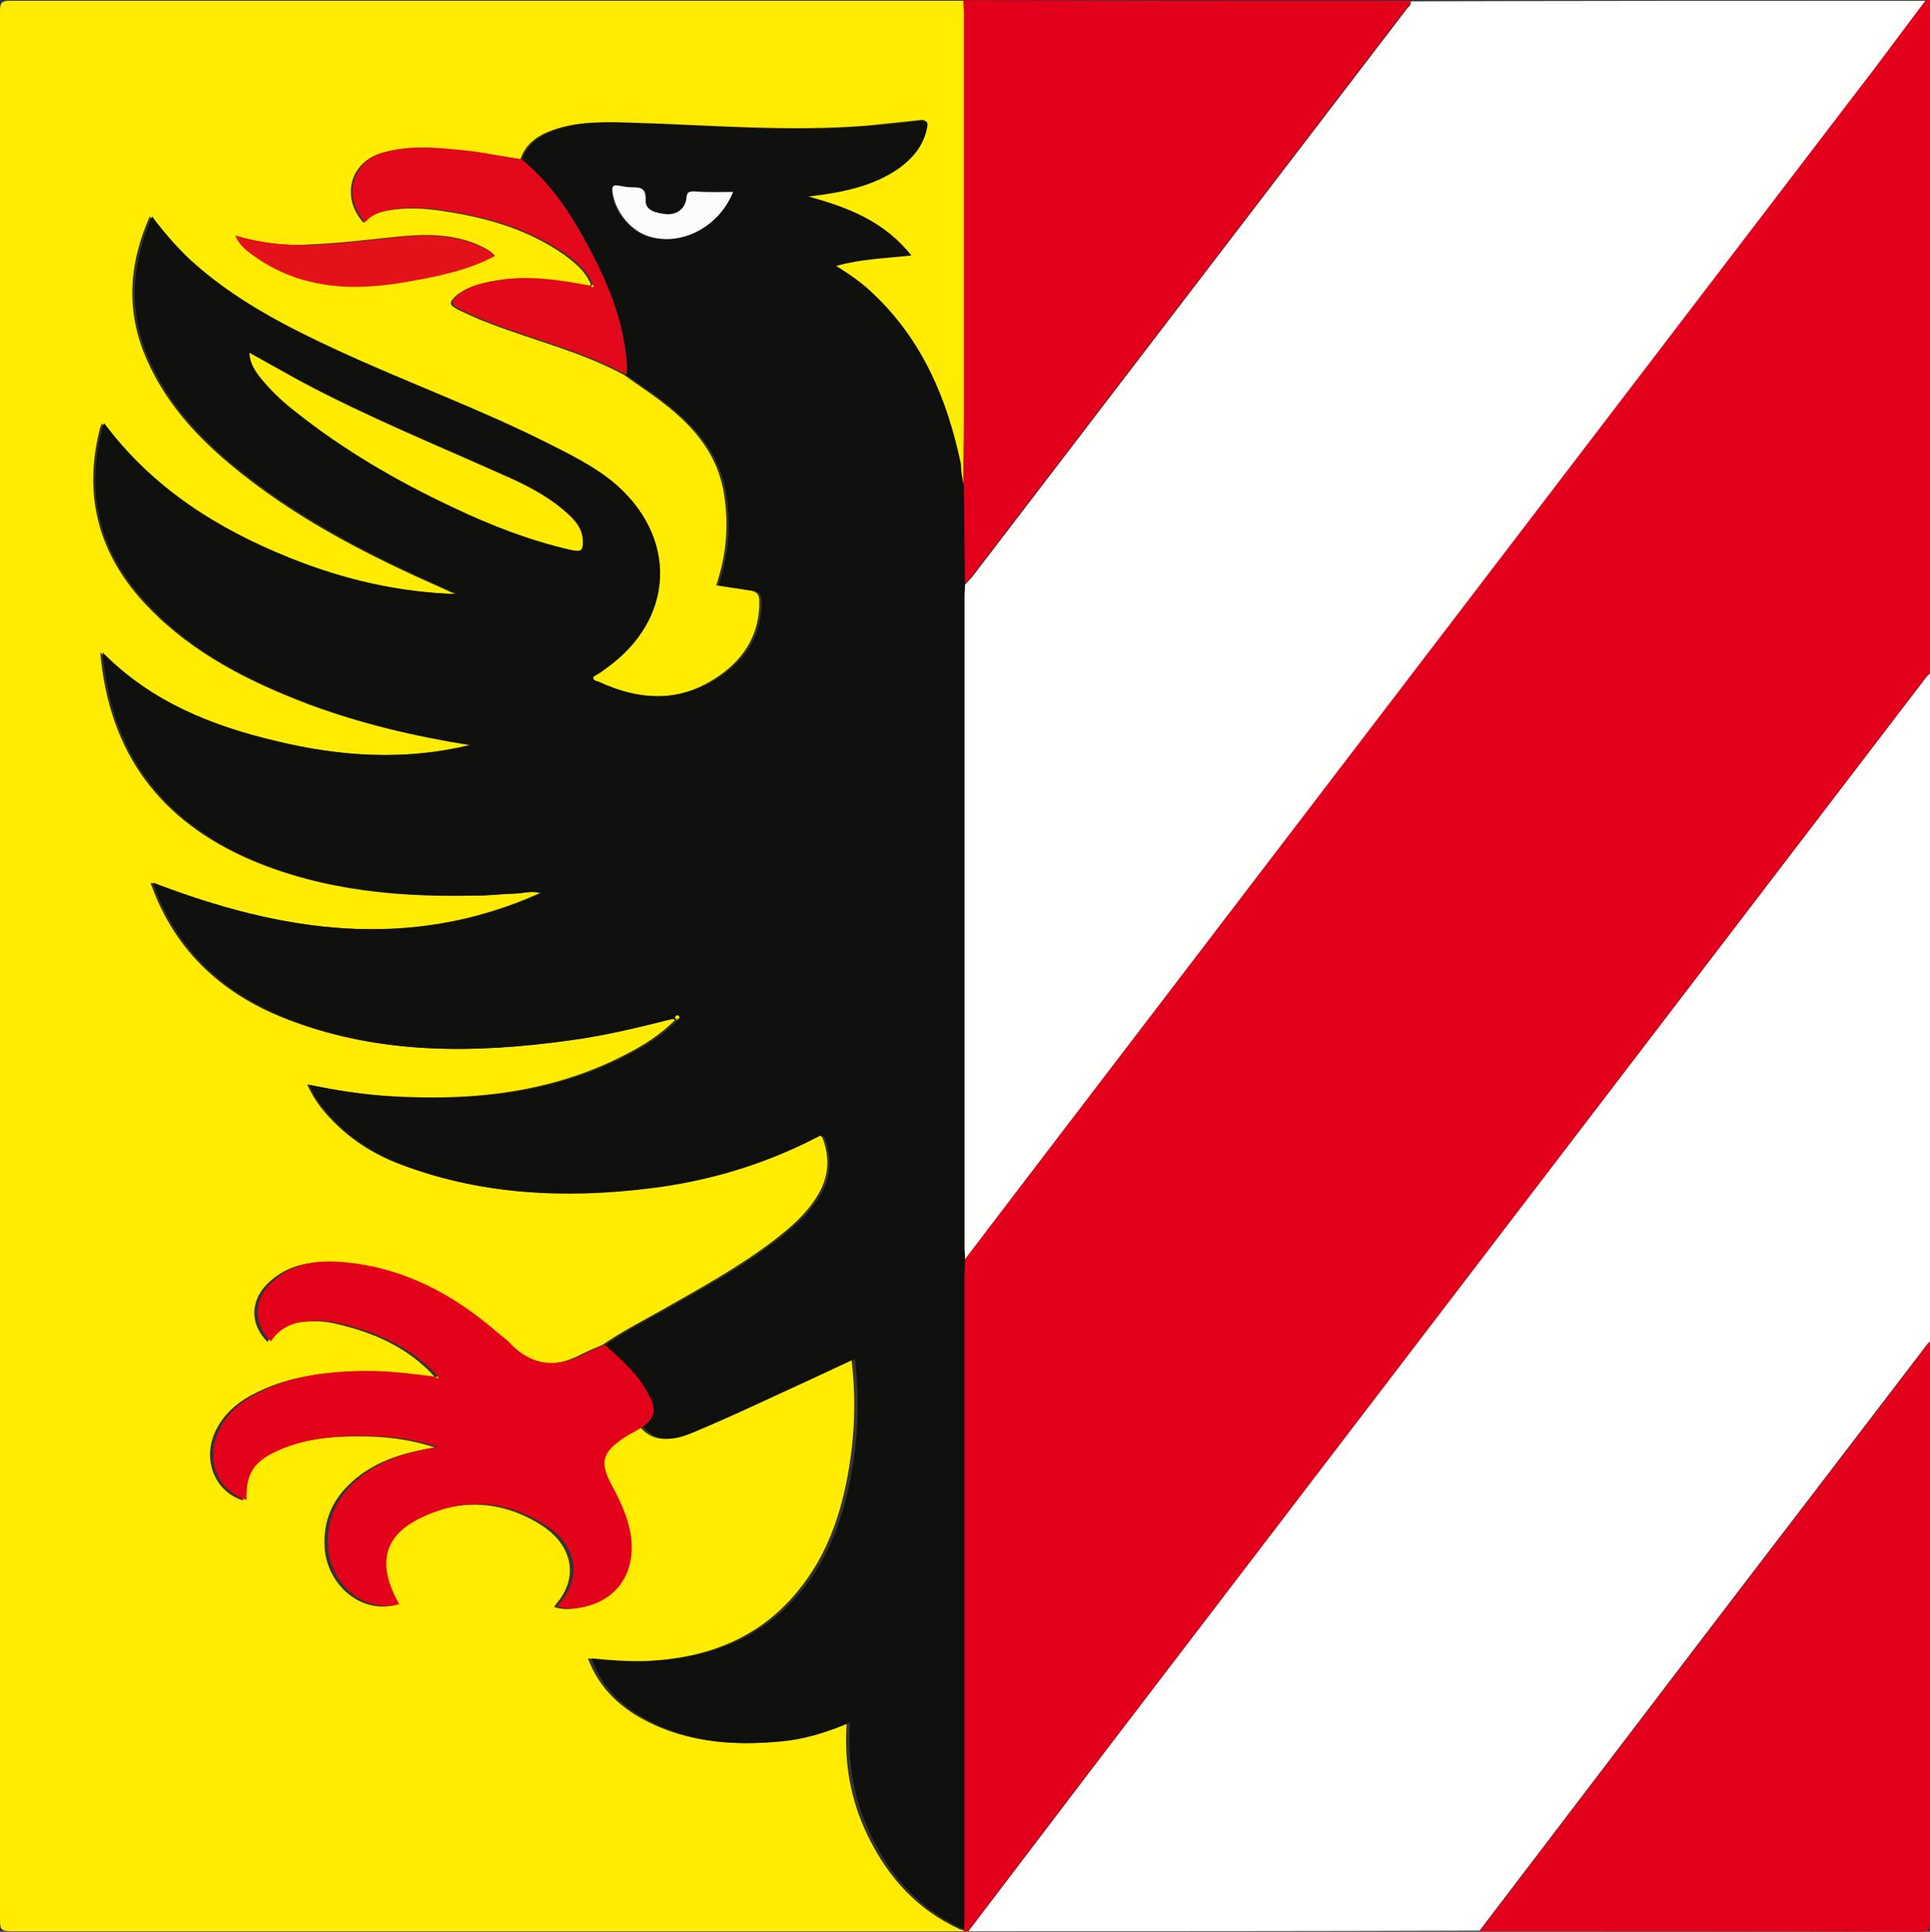 <?xml version="1.0" encoding="UTF-8" standalone="no"?>
<!-- Generator: Adobe Illustrator 20.1.0, SVG Export Plug-In . SVG Version: 6.00 Build 0)  -->

<svg
   xmlns:dc="http://purl.org/dc/elements/1.1/"
   xmlns:cc="http://creativecommons.org/ns#"
   xmlns:rdf="http://www.w3.org/1999/02/22-rdf-syntax-ns#"
   xmlns:svg="http://www.w3.org/2000/svg"
   xmlns="http://www.w3.org/2000/svg"
   xmlns:sodipodi="http://sodipodi.sourceforge.net/DTD/sodipodi-0.dtd"
   xmlns:inkscape="http://www.inkscape.org/namespaces/inkscape"
   version="1.1"
   id="Ebene_1"
   x="0px"
   y="0px"
   viewBox="0 0 331.2 331.43"
   xml:space="preserve"
   inkscape:version="0.91 r13725"
   sodipodi:docname="WappenAltdorf2016.svg"
   width="331.2"
   height="331.43"><rect x="0" y="0" width="331.2" height="331.43" fill="#333333" stroke="none"/><defs
     id="defs3456" /><sodipodi:namedview
     pagecolor="#ffffff"
     bordercolor="#666666"
     borderopacity="1"
     objecttolerance="10"
     gridtolerance="10"
     guidetolerance="10"
     inkscape:pageopacity="0"
     inkscape:pageshadow="2"
     inkscape:window-width="1031"
     inkscape:window-height="480"
     id="namedview3454"
     showgrid="false"
     fit-margin-top="0"
     fit-margin-left="0"
     fit-margin-right="0"
     fit-margin-bottom="0"
     inkscape:zoom="0.28506948"
     inkscape:cx="146.24999"
     inkscape:cy="68.649988"
     inkscape:window-x="1943"
     inkscape:window-y="309"
     inkscape:window-maximized="0"
     inkscape:current-layer="Ebene_1" /><style
     type="text/css"
     id="style3418">
	.st0{fill:#FFEC00;}
	.st1{fill:#E2001B;}
	.st2{fill:#FFFFFE;}
	.st3{fill:#FFFFFF;}
	.st4{fill:#0F0F0E;}
	.st5{fill:#E2031A;}
	.st6{fill:#E2091B;}
	.st7{fill:#E3111A;}
	.st8{fill:#FFEB00;}
	.st9{fill:#FCFCFC;}
</style><g
     id="g3420"
     transform="translate(-151.4,-158.17)"><g
       id="g3422"><path
         class="st0"
         d="m 316.8,489.5 c -54.5,0 -109.1,0 -163.6,0 -1.5,0 -1.8,-0.3 -1.8,-1.8 0,-109.2 0,-218.4 0,-327.6 0,-1.5 0.3,-1.8 1.8,-1.8 54.5,0 109.1,0 163.6,0 0,0.8 0.1,1.6 0.1,2.4 0,23.3 0,46.5 0,69.8 0,3.7 -0.1,7.4 -0.1,11.1 -0.3,-1.3 -0.5,-2.6 -0.8,-3.9 -2.3,-11.1 -6.5,-21.2 -14.9,-29.1 -1.9,-1.8 -4.1,-3.3 -6.5,-4.9 4.3,-1.2 8.5,-1.3 12.9,-1.8 -4.6,-5.8 -10.7,-8.2 -17.7,-10.1 5.8,-0.7 11,-1.7 15.5,-4.8 2.5,-1.7 4.2,-3.9 4.9,-7 0.2,-1.2 -0.1,-1.4 -1.2,-1.2 -2.9,0.3 -5.8,0.6 -8.7,0.9 -13.5,1.1 -27,-0.1 -40.6,-0.5 -4.5,-0.1 -9.1,-0.3 -13.5,1.3 -2.5,0.9 -4.6,2.3 -5.5,5 -2.9,-0.5 -5.7,-1 -8.6,-1.3 -5,-0.6 -10.1,-1.2 -15.1,0.2 -5.5,1.5 -7.2,7.6 -3.2,12 1.1,-1.3 2.5,-1.8 4.1,-2.1 3.2,-0.6 6.4,-0.4 9.6,0.1 7.4,1.1 14.4,3.1 20.6,7.4 1.9,1.4 3.8,2.9 4.7,5.2 -0.1,0.1 -0.2,0.2 -0.3,0.3 -5.2,-1 -10.4,-1.8 -15.7,-1 -2.5,0.4 -5,0.9 -7,2.5 -1.4,1.2 -1.4,1.7 0.2,2.5 1.9,0.9 3.8,1.8 5.8,2.5 7.6,2.9 15.5,4.8 22.7,8.7 1.9,1.4 3.9,2.7 5.8,4.1 5.5,4.1 10.1,8.9 11.3,16.1 0.9,5.4 0.5,10.6 -1.3,15.9 2,0.3 4,0.6 5.9,0.9 1.1,0.2 1.5,0.7 1.5,1.8 0.1,5.4 -2.4,9.6 -6.6,12.6 -6.8,4.9 -14,4.6 -21.4,1.2 -0.4,-0.2 -1,-0.2 -0.9,-0.8 0.7,-0.4 1.3,-0.9 2,-1.3 12.2,-8.6 12.7,-23 1.1,-32.4 -3.3,-2.7 -7.1,-4.5 -10.9,-6.4 -11.7,-5.9 -24.1,-10.4 -36,-15.9 -9.1,-4.2 -18,-8.8 -25.5,-15.7 -2.3,-2.2 -4.4,-4.6 -6.4,-7.3 -3.7,8.3 -4.1,16.5 -0.5,24.6 3.6,8.2 9.7,14.4 16.6,19.8 10.4,8.2 22.1,14.1 34.1,19.4 0.7,0.3 1.5,0.7 2.2,1 -10,-0.3 -19.5,-2.5 -28.7,-6.2 -12.5,-5 -23.6,-12 -31.9,-23.1 -0.2,0.4 -0.2,0.5 -0.3,0.7 -3.1,11.8 -0.2,22.1 8.2,30.8 7.7,8 17.3,12.8 27.5,16.7 8.9,3.3 18.2,5.5 27.6,7 -11.2,2.7 -22.4,2 -33.5,-0.7 -11.1,-2.7 -21.4,-6.7 -29.8,-15.2 1.5,17.3 10.3,28.9 25.8,35.6 12.7,5.4 26,6.5 39.6,6.1 1.7,0 3.4,-0.2 5.1,-0.3 1.6,0 3.3,-0.6 4.9,-0.1 -22.5,10.1 -44.6,6.6 -66.7,-1.8 0,0.2 0,0.4 0.1,0.5 4.2,11.6 12.6,19 23.9,23.2 15.4,5.8 31.3,5.6 47.3,3.4 6.2,-0.8 12.2,-2.4 18.2,-3.8 0.1,0.1 0.3,0.2 0.4,0.3 -2.3,2.3 -5,4.1 -7.9,5.6 -13,6.9 -26.9,8.3 -41.3,7.4 -4.6,-0.3 -9.1,-1 -13.9,-2 0.7,1.6 1.5,2.8 2.3,3.9 3.8,4.8 8.7,8.1 14.4,10.1 13.4,4.9 27.3,5.5 41.4,3.8 10.2,-1.2 19.9,-4.1 29,-8.8 0.8,-0.4 1.2,-0.3 1.5,0.6 1.2,3.5 0.8,6.7 -1.2,9.8 -1.9,3 -4.5,5.2 -7.2,7.3 -6,4.6 -12.6,8.2 -19.1,11.9 -3.5,2 -7.1,3.8 -10.4,6.1 -1.2,0.5 -2.4,1 -3.6,1.6 -4.7,2.5 -9,2.2 -12.8,-1.7 -0.7,-0.7 -1.5,-1.3 -2.2,-1.9 -7.7,-6.6 -16.3,-11.3 -26.5,-12.1 -4.6,-0.4 -9,0.2 -12.5,3.7 -2.9,3 -2.9,6.9 0.1,9.9 1.6,-2.5 4.1,-3.4 6.9,-3.5 1.7,-0.1 3.3,0 4.9,0.4 6.5,1.5 12.4,4.1 16.9,9.1 -0.1,0.1 -0.1,0.1 -0.2,0.1 -4.6,-0.6 -9.3,-1.2 -14,-1 -6,0.2 -11.8,1.1 -17.2,4 -3,1.6 -5.4,3.9 -6.6,7.1 -1.7,4.7 0.6,9.6 5.1,11 -0.1,-4.5 1.2,-6.6 5.5,-8.5 4.6,-2 9.4,-2.5 14.3,-2.5 4.3,0 8.5,0.4 13.1,1.9 -4.8,0.8 -9,2 -12.6,4.6 -4.2,3.1 -6.6,7 -6.3,12.5 0.4,6.6 6.4,11.5 12.2,9.9 -3.7,-6.7 -2.8,-11.5 3.1,-14.5 7.4,-3.8 15,-3.6 22,0.9 5.1,3.3 6.5,8.8 2.4,13.5 -0.1,0.1 -0.2,0.3 -0.3,0.5 1,0.3 2,0.4 3,0.3 7,-0.7 10.9,-6.3 9.4,-13.4 -0.6,-2.7 -1.7,-5.2 -3.1,-7.7 -2.1,-3.9 -1.7,-5.6 2,-8.1 1.1,-0.7 2.3,-1.4 3.4,-2 2.5,2.8 5.4,2.3 8.4,1 4.3,-1.8 8.6,-3.8 12.8,-5.7 5,-2.3 10,-4.7 15.1,-7 0.8,6.4 0.6,12.6 -0.4,18.7 -1.3,7.9 -3.8,15.2 -9,21.4 -7,8.4 -16.4,11.5 -27,11.8 -2.9,0.1 -5.7,-0.1 -8.8,-0.5 1.6,4.3 4.4,7.3 8,9.6 7.7,4.7 16.2,5.5 25,4.6 3.9,-0.4 7.6,-1.5 11.4,-3.2 -0.5,7 0.7,13.5 3.7,19.6 3.5,7.1 8.5,12.6 15.8,15.9 0.6,0.1 0.6,0.2 0.6,0.3 z m -125,-290.9 c 0.7,1.6 1.8,2.4 2.9,3.2 3.3,2.3 6.9,4 10.8,4.8 6.9,1.5 13.8,0.3 20.6,-1.1 3.5,-0.7 7,-1.7 10.2,-3.5 -0.9,-1 -2,-1.4 -3,-1.9 -4.5,-1.9 -9.3,-1.8 -14,-1.3 -4.9,0.5 -9.7,1.1 -14.6,1.3 -4.3,0.3 -8.5,-0.2 -12.9,-1.5 z"
         id="path3424"
         inkscape:connector-curvature="0"
         style="fill:#ffec00" /><path
         class="st1"
         d="m 316.8,489.5 c 0,-0.1 0,-0.2 0,-0.3 0,-0.9 0.1,-1.7 0.1,-2.6 0,-36.6 0,-73.3 0,-109.9 0,-0.9 0.1,-1.7 0.1,-2.6 3.2,-4.2 6.4,-8.4 9.6,-12.6 47.6,-62.3 95.3,-124.7 142.9,-187 4.1,-5.4 8.2,-10.8 12.3,-16.3 0.2,0.2 0.8,-0.4 0.8,0.4 0,0.5 0,0.9 0,1.4 0,37.9 0,75.8 0,113.6 -0.3,0.3 -0.6,0.7 -0.9,1 -47.1,61.6 -94.1,123.1 -141.2,184.7 -7.7,10 -15.3,20.1 -22.9,30.1 -0.2,0.1 -0.5,0.1 -0.8,0.1 z"
         id="path3426"
         inkscape:connector-curvature="0"
         style="fill:#e2001b" /><path
         class="st2"
         d="m 481.8,158.3 c -4.1,5.4 -8.1,10.9 -12.3,16.3 -47.6,62.3 -95.3,124.7 -142.9,187 -3.2,4.2 -6.4,8.4 -9.6,12.6 0,-0.6 -0.1,-1.2 -0.1,-1.8 0,-37.4 0,-74.7 0,-112.1 0,-0.6 0.1,-1.2 0.1,-1.8 0.4,-0.4 0.8,-0.9 1.2,-1.3 24.9,-32.5 49.8,-65.1 74.7,-97.6 0.3,-0.3 0.7,-0.6 0.6,-1.2 29.4,-0.1 58.9,-0.1 88.3,-0.1 z"
         id="path3428"
         inkscape:connector-curvature="0"
         style="fill:#fffffe" /><path
         class="st3"
         d="m 317.6,489.5 c 7.6,-10 15.3,-20.1 22.9,-30.1 47.1,-61.6 94.1,-123.1 141.2,-184.7 0.3,-0.4 0.6,-0.7 0.9,-1 0,38.2 0,76.4 0,114.6 -0.1,0.1 -0.3,0.3 -0.4,0.4 -13.2,17.3 -26.5,34.6 -39.7,51.9 -12.4,16.3 -24.8,32.5 -37.2,48.8 -29.2,0.1 -58.4,0.1 -87.7,0.1 z"
         id="path3430"
         inkscape:connector-curvature="0"
         style="fill:#ffffff" /><path
         class="st1"
         d="m 405.3,489.5 c 12.4,-16.3 24.8,-32.5 37.2,-48.8 13.2,-17.3 26.5,-34.6 39.7,-51.9 0.1,-0.2 0.3,-0.3 0.4,-0.4 0,33.2 0,66.4 0,99.6 0,1.4 -0.3,1.6 -1.6,1.6 -25.2,-0.1 -50.5,-0.1 -75.7,-0.1 z"
         id="path3432"
         inkscape:connector-curvature="0"
         style="fill:#e2001b" /><path
         class="st1"
         d="m 393.4,158.3 c 0.2,0.6 -0.3,0.8 -0.6,1.2 -24.9,32.6 -49.8,65.1 -74.7,97.6 -0.4,0.5 -0.8,0.9 -1.2,1.3 -0.1,-5.6 -0.1,-11.3 -0.2,-16.9 0,-3.7 0.1,-7.4 0.1,-11.1 0,-23.3 0,-46.5 0,-69.8 0,-0.8 0,-1.6 -0.1,-2.4 25.7,0.1 51.2,0.1 76.7,0.1 z"
         id="path3434"
         inkscape:connector-curvature="0"
         style="fill:#e2001b" /><path
         class="st4"
         d="m 316.8,241.5 c 0.1,5.6 0.1,11.3 0.2,16.9 0,0.6 -0.1,1.2 -0.1,1.8 0,37.4 0,74.7 0,112.1 0,0.6 0.1,1.2 0.1,1.8 0,0.9 -0.1,1.7 -0.1,2.6 0,36.6 0,73.3 0,109.9 0,0.9 0,1.7 -0.1,2.6 -7.3,-3.3 -12.4,-8.8 -15.8,-15.9 -3,-6.1 -4.2,-12.6 -3.7,-19.6 -3.8,1.6 -7.5,2.8 -11.4,3.2 -8.8,0.9 -17.3,0.2 -25,-4.6 -3.6,-2.2 -6.4,-5.2 -8,-9.6 3.1,0.3 5.9,0.5 8.8,0.5 10.6,-0.3 20,-3.4 27,-11.8 5.2,-6.2 7.7,-13.6 9,-21.4 1,-6.1 1.2,-12.3 0.4,-18.7 -5.1,2.4 -10.1,4.7 -15.1,7 -4.3,2 -8.5,3.9 -12.8,5.7 -2.9,1.2 -5.9,1.8 -8.4,-1 2,-1.7 2.2,-2.9 1,-5.3 -1.8,-3.5 -4.8,-6.1 -7.6,-8.7 3.3,-2.3 6.9,-4.2 10.4,-6.1 6.5,-3.7 13.1,-7.3 19.1,-11.9 2.7,-2.1 5.3,-4.3 7.2,-7.3 2,-3.1 2.4,-6.3 1.2,-9.8 -0.3,-1 -0.7,-1.1 -1.5,-0.6 -9.1,4.7 -18.8,7.6 -29,8.8 -14.1,1.7 -28,1.1 -41.4,-3.8 -5.7,-2.1 -10.6,-5.3 -14.4,-10.1 -0.9,-1.1 -1.7,-2.3 -2.3,-3.9 4.7,1 9.3,1.7 13.9,2 14.4,0.9 28.3,-0.5 41.3,-7.4 2.9,-1.5 5.6,-3.3 7.9,-5.6 0.2,-0.2 0.7,-0.2 0.3,-0.6 -0.2,-0.2 -0.5,0 -0.7,0.2 -6,1.5 -12,3 -18.2,3.8 -16,2.2 -31.9,2.4 -47.3,-3.4 -11.3,-4.2 -19.7,-11.6 -23.9,-23.2 0,-0.1 0,-0.2 -0.1,-0.5 22.1,8.5 44.2,11.9 66.7,1.8 -1.6,-0.5 -3.3,0.1 -4.9,0.1 -1.7,0 -3.4,0.2 -5.1,0.3 -13.6,0.3 -26.9,-0.7 -39.6,-6.1 -15.5,-6.6 -24.3,-18.3 -25.8,-35.6 8.4,8.5 18.8,12.6 29.8,15.2 11.1,2.7 22.3,3.4 33.5,0.7 -9.4,-1.5 -18.7,-3.6 -27.6,-7 -10.2,-3.8 -19.9,-8.7 -27.5,-16.7 -8.4,-8.7 -11.4,-18.9 -8.2,-30.8 0,-0.2 0.1,-0.3 0.3,-0.7 8.3,11.1 19.4,18.1 31.9,23.1 9.2,3.7 18.7,5.9 28.7,6.2 -0.7,-0.3 -1.5,-0.7 -2.2,-1 -12,-5.3 -23.7,-11.3 -34.1,-19.4 -6.9,-5.4 -13,-11.6 -16.6,-19.8 -3.6,-8.2 -3.1,-16.3 0.5,-24.6 2,2.7 4.1,5.1 6.4,7.3 7.5,6.9 16.4,11.5 25.5,15.7 11.9,5.5 24.3,10 36,15.9 3.8,1.9 7.6,3.8 10.9,6.4 11.6,9.4 11.1,23.9 -1.1,32.4 -0.6,0.5 -1.3,0.9 -2,1.3 0,0.7 0.6,0.7 0.9,0.8 7.3,3.4 14.6,3.7 21.4,-1.2 4.2,-3 6.7,-7.2 6.6,-12.6 0,-1.2 -0.5,-1.7 -1.5,-1.8 -2,-0.3 -3.9,-0.6 -5.9,-0.9 1.8,-5.3 2.2,-10.5 1.3,-15.9 -1.2,-7.2 -5.8,-11.9 -11.3,-16.1 -1.9,-1.4 -3.9,-2.7 -5.8,-4.1 0.3,-1.1 0.1,-2.2 0,-3.3 -0.6,-5.4 -2.4,-10.5 -4.8,-15.4 -3.3,-6.8 -7.1,-13.3 -13.1,-18.2 0.9,-2.7 2.9,-4.1 5.5,-5 4.4,-1.6 9,-1.5 13.5,-1.3 13.5,0.4 27,1.7 40.6,0.5 2.9,-0.2 5.8,-0.5 8.7,-0.9 1.1,-0.1 1.4,0.1 1.2,1.2 -0.6,3 -2.4,5.2 -4.9,7 -4.5,3.1 -9.7,4.1 -15.5,4.8 7,1.9 13.1,4.3 17.7,10.1 -4.5,0.5 -8.7,0.6 -12.9,1.8 2.4,1.5 4.6,3 6.5,4.9 8.4,8 12.6,18.1 14.9,29.1 0,1.1 0.2,2.4 0.5,3.7 z M 194.2,218.7 c 0.1,1.9 1,3.1 1.9,4.2 1.8,2.2 3.8,4.1 6,5.8 8.3,6.6 17.4,11.9 27,16.4 6.5,3.1 13.2,5.7 20.2,7.3 1.9,0.4 2.2,0.2 2.1,-1.8 -0.1,-2.3 -1.7,-3.8 -3.4,-5.1 -3.1,-2.6 -6.7,-4.4 -10.4,-6 -11.6,-5.2 -23.4,-10 -34.6,-16 -2.9,-1.4 -5.7,-3.1 -8.8,-4.8 z m 83,-27.6 c -2.3,0 -4.5,0.1 -6.7,0 -1,-0.1 -1.3,0.1 -1.4,1.2 -0.2,1.8 -1.7,2.8 -3.6,2.7 -1.5,-0.2 -3.4,-0.6 -3.4,-2.4 0.1,-2.2 -1,-2.2 -2.5,-2.2 -0.7,0 -1.4,-0.2 -2.2,-0.3 -0.7,-0.1 -1.1,0 -1,0.9 0.3,3.4 3,6.8 6.2,7.8 5.6,1.7 12.2,-1.6 14.6,-7.7 z"
         id="path3436"
         inkscape:connector-curvature="0"
         style="fill:#0f0f0e" /><path
         class="st5"
         d="m 255.2,388.9 c 2.9,2.6 5.8,5.1 7.6,8.7 1.3,2.5 1,3.7 -1,5.3 -1.1,0.7 -2.3,1.3 -3.4,2 -3.7,2.5 -4.1,4.2 -2,8.1 1.3,2.4 2.5,4.9 3.1,7.7 1.5,7.2 -2.4,12.7 -9.4,13.4 -1,0.1 -2,0 -3,-0.3 0.1,-0.2 0.1,-0.4 0.3,-0.5 4.1,-4.7 2.8,-10.2 -2.4,-13.5 -7.1,-4.5 -14.6,-4.7 -22,-0.9 -5.9,3.1 -6.8,7.9 -3.1,14.5 -5.8,1.6 -11.8,-3.3 -12.2,-9.9 -0.3,-5.4 2.1,-9.4 6.3,-12.5 3.6,-2.6 7.8,-3.8 12.6,-4.6 -4.6,-1.5 -8.8,-1.9 -13.1,-1.9 -4.9,0 -9.8,0.5 -14.3,2.5 -4.3,1.9 -5.6,4 -5.5,8.5 -4.6,-1.4 -6.9,-6.2 -5.1,-11 1.2,-3.3 3.6,-5.5 6.6,-7.1 5.4,-2.9 11.2,-3.8 17.2,-4 4.7,-0.2 9.4,0.4 14,1 0.1,0.2 0.3,0.2 0.5,0.1 -0.1,-0.1 -0.2,-0.1 -0.3,-0.2 -4.6,-5 -10.5,-7.6 -16.9,-9.1 -1.6,-0.4 -3.3,-0.5 -4.9,-0.4 -2.8,0.1 -5.3,1 -6.9,3.5 -3,-3 -3,-7 -0.1,-9.9 3.5,-3.5 7.9,-4.1 12.5,-3.7 10.3,0.9 18.9,5.5 26.5,12.1 0.7,0.6 1.6,1.2 2.2,1.9 3.8,3.9 8.1,4.2 12.8,1.7 0.9,-0.5 2.2,-1 3.4,-1.5 z"
         id="path3438"
         inkscape:connector-curvature="0"
         style="fill:#e2031a" /><path
         class="st6"
         d="m 240.9,185.5 c 6,4.9 9.7,11.4 13.1,18.2 2.4,4.9 4.2,10 4.8,15.4 0.1,1.1 0.3,2.2 0,3.3 -7.2,-3.9 -15.1,-5.8 -22.7,-8.7 -2,-0.7 -3.9,-1.6 -5.8,-2.5 -1.6,-0.8 -1.6,-1.4 -0.2,-2.5 2,-1.6 4.5,-2.1 7,-2.5 5.3,-0.8 10.5,0 15.7,1 0.2,0.1 0.3,0.2 0.5,0 0,0 -0.1,-0.2 -0.2,-0.3 -0.9,-2.3 -2.7,-3.8 -4.7,-5.2 -6.2,-4.3 -13.3,-6.3 -20.6,-7.4 -3.2,-0.5 -6.4,-0.7 -9.6,-0.1 -1.6,0.3 -3.1,0.8 -4.1,2.1 -4,-4.3 -2.3,-10.5 3.2,-12 5,-1.4 10.1,-0.7 15.1,-0.2 2.8,0.4 5.6,1 8.5,1.4 z"
         id="path3440"
         inkscape:connector-curvature="0"
         style="fill:#e2091b" /><path
         class="st7"
         d="m 191.8,198.6 c 4.4,1.3 8.6,1.7 12.9,1.6 4.9,-0.2 9.7,-0.8 14.6,-1.3 4.7,-0.5 9.5,-0.6 14,1.3 1,0.4 2.1,0.9 3,1.9 -3.3,1.8 -6.7,2.7 -10.2,3.5 -6.8,1.4 -13.6,2.6 -20.6,1.1 -3.9,-0.8 -7.5,-2.4 -10.8,-4.8 -1.1,-0.8 -2.2,-1.7 -2.9,-3.3 z"
         id="path3442"
         inkscape:connector-curvature="0"
         style="fill:#e3111a" /><path
         class="st8"
         d="m 194.2,218.7 c 3.1,1.7 5.9,3.3 8.8,4.9 11.2,6 23,10.8 34.6,16 3.7,1.6 7.3,3.4 10.4,6 1.6,1.4 3.2,2.8 3.4,5.1 0.1,2 -0.2,2.2 -2.1,1.8 -7,-1.6 -13.7,-4.2 -20.2,-7.3 -9.6,-4.5 -18.7,-9.8 -27,-16.4 -2.2,-1.7 -4.2,-3.6 -6,-5.8 -0.9,-1.2 -1.8,-2.4 -1.9,-4.3 z"
         id="path3444"
         inkscape:connector-curvature="0"
         style="fill:#ffeb00" /><path
         class="st9"
         d="m 277.2,191.1 c -2.4,6 -8.9,9.4 -14.5,7.6 -3.2,-1 -5.9,-4.5 -6.2,-7.8 -0.1,-0.9 0.3,-1 1,-0.9 0.7,0.1 1.4,0.3 2.2,0.3 1.5,0 2.6,0 2.5,2.2 -0.1,1.8 1.8,2.2 3.4,2.4 1.9,0.2 3.4,-0.9 3.6,-2.7 0.1,-1.1 0.4,-1.2 1.4,-1.2 2.1,0.2 4.3,0.1 6.6,0.1 z"
         id="path3446"
         inkscape:connector-curvature="0"
         style="fill:#fcfcfc" /><path
         class="st0"
         d="m 267.2,332.7 c 0.2,-0.3 0.5,-0.5 0.7,-0.2 0.3,0.4 -0.2,0.4 -0.3,0.6 -0.2,-0.1 -0.3,-0.3 -0.4,-0.4 z"
         id="path3448"
         inkscape:connector-curvature="0"
         style="fill:#ffec00" /><path
         class="st0"
         d="m 226.4,394.3 c 0.1,0.1 0.2,0.1 0.3,0.2 -0.2,0.2 -0.3,0.1 -0.5,-0.1 0.1,0 0.2,-0.1 0.2,-0.1 z"
         id="path3450"
         inkscape:connector-curvature="0"
         style="fill:#ffec00" /><path
         class="st0"
         d="m 253.1,207 c 0.1,0.1 0.2,0.2 0.2,0.3 -0.1,0.2 -0.3,0.1 -0.5,0 0.1,-0.1 0.2,-0.2 0.3,-0.3 z"
         id="path3452"
         inkscape:connector-curvature="0"
         style="fill:#ffec00" /></g></g></svg>